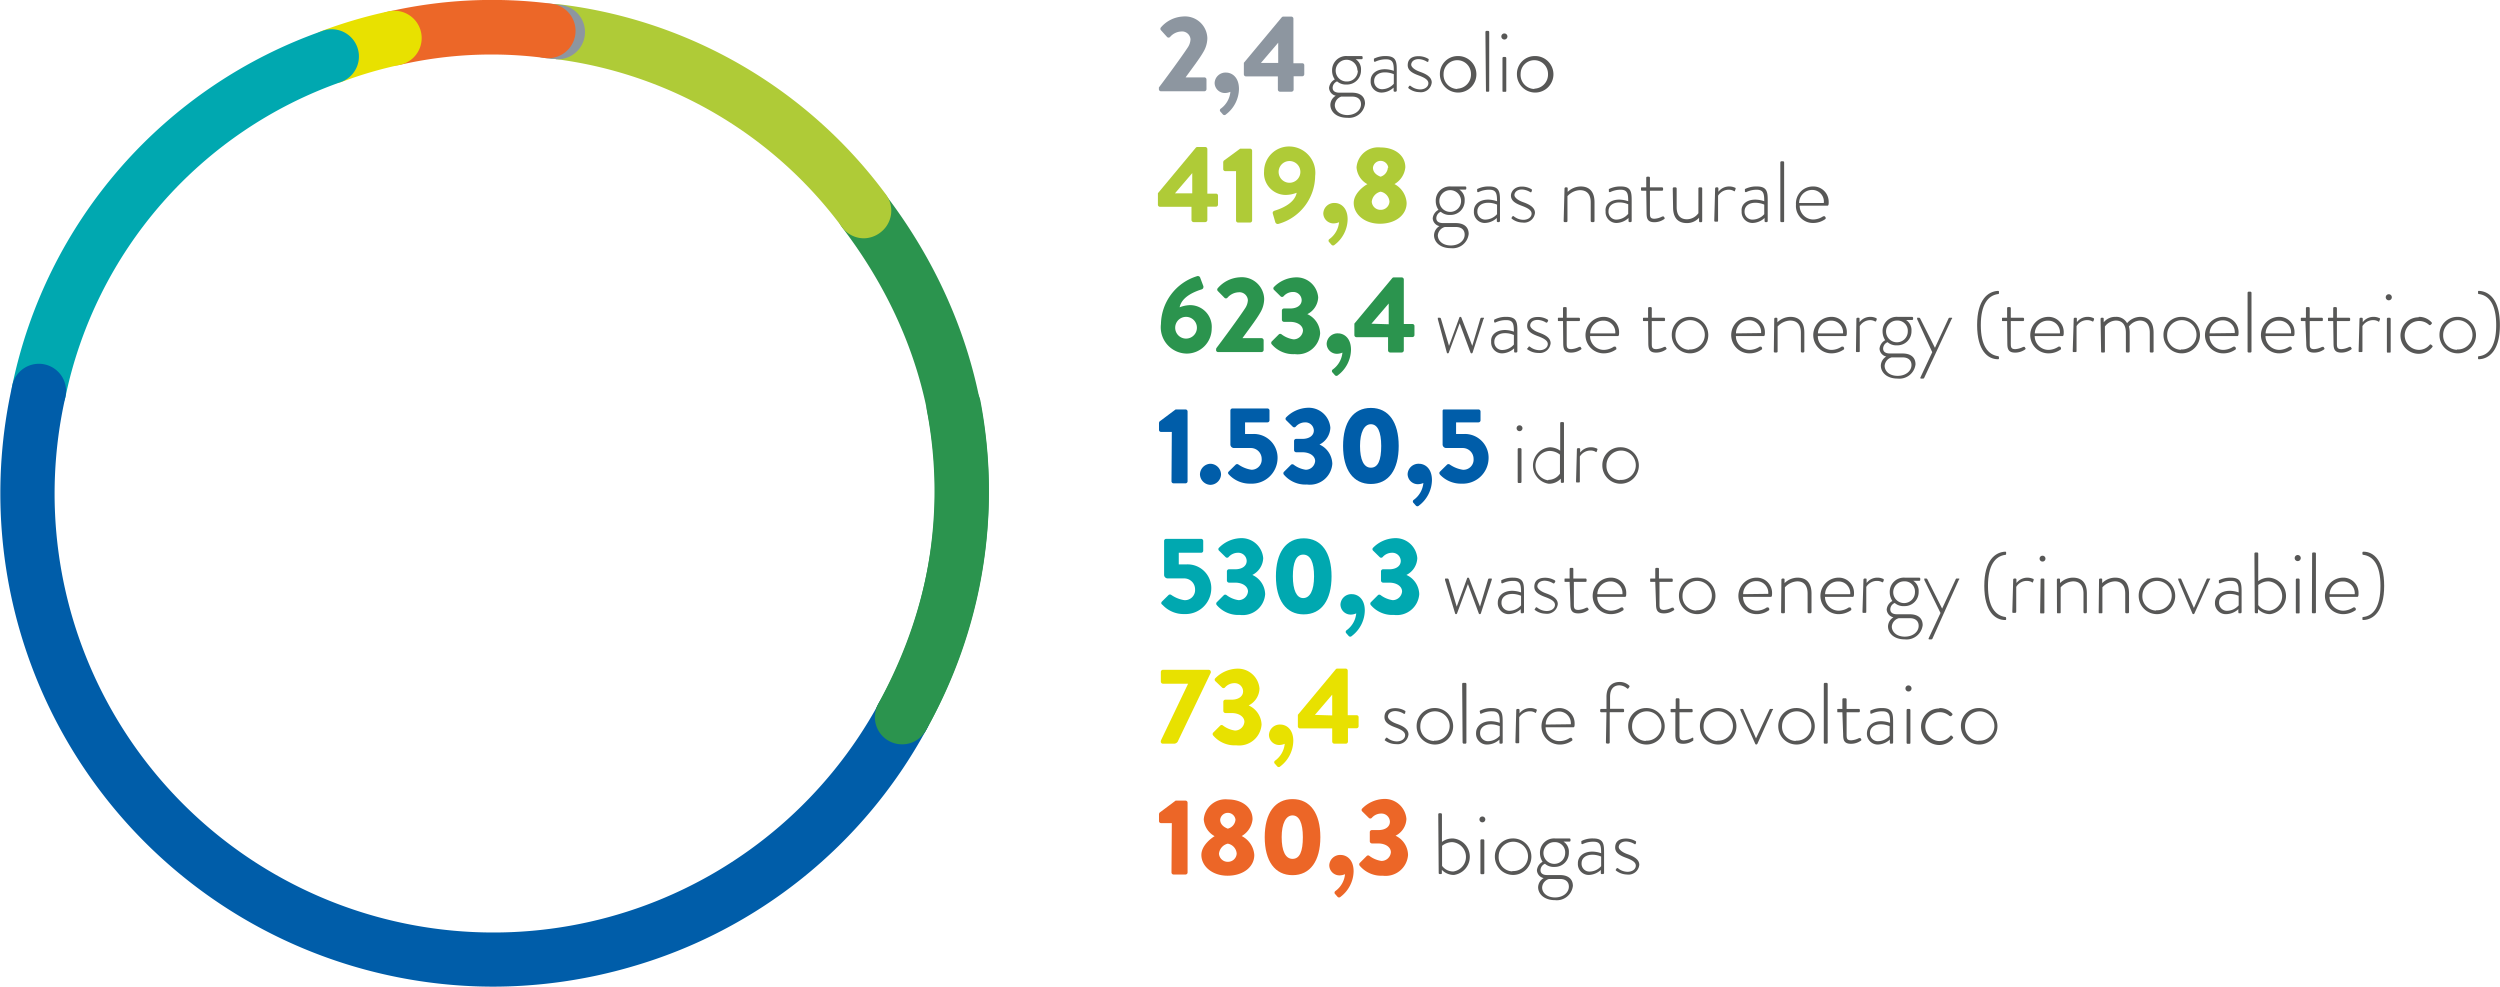 <svg xmlns="http://www.w3.org/2000/svg" viewBox="0 0 230.07 90.8"><defs><style>.cls-1{fill:#8d96a0;}.cls-2{fill:#575756;}.cls-3{fill:#afcb37;}.cls-4{fill:#2b944e;}.cls-5{fill:#005da9;}.cls-6{fill:#00a8b0;}.cls-7{fill:#e8e100;}.cls-8{fill:#ec6627;}.cls-9{fill:#ec6728;}</style></defs><title>Risorsa 1</title><g id="Livello_2" data-name="Livello 2"><g id="Livello_1-2" data-name="Livello 1"><path class="cls-1" d="M595.81,10.37c.58-.76,2.06-2.77,2.65-3.67a1.47,1.47,0,0,0,.26-.76.78.78,0,0,0-.88-.72,1.43,1.43,0,0,0-1,.5.19.19,0,0,1-.28,0L596,5.1a.19.19,0,0,1,0-.26,2.88,2.88,0,0,1,2-1,2.06,2.06,0,0,1,2.27,2,2.53,2.53,0,0,1-.39,1.3c-.32.57-1.14,1.64-1.61,2.3H600a.2.2,0,0,1,.19.19v.9a.2.2,0,0,1-.19.19h-4a.19.19,0,0,1-.19-.19Z" transform="translate(-489.16 -2.32)"/><path class="cls-1" d="M602,9c.49,0,1.18.38,1.18,1.51a3,3,0,0,1-1.2,2.34.19.19,0,0,1-.28,0l-.21-.24a.18.18,0,0,1,0-.28,2.16,2.16,0,0,0,.9-1.56,1.27,1.27,0,0,1-.52.11.94.94,0,0,1-.93-.93A1,1,0,0,1,602,9Z" transform="translate(-489.16 -2.32)"/><path class="cls-1" d="M603.63,9.16V8.1l3.49-4.19a.18.18,0,0,1,.15-.06H608a.19.19,0,0,1,.19.19v4.1H609a.18.18,0,0,1,.19.18v.83a.19.19,0,0,1-.19.19h-.79v1.23a.2.2,0,0,1-.19.19h-1.07a.2.2,0,0,1-.19-.19V9.35h-2.93A.19.19,0,0,1,603.63,9.16Zm3.16-1.05V6.25L605.2,8.11Z" transform="translate(-489.16 -2.32)"/><path class="cls-2" d="M612,9.63a1.38,1.38,0,0,1-.25-.8,1.3,1.3,0,0,1,1.4-1.35h1.31a.1.1,0,0,1,.1.1v.09a.1.1,0,0,1-.07.1l-.57,0a1.09,1.09,0,0,1,.49,1,1.29,1.29,0,0,1-1.33,1.33,1.23,1.23,0,0,1-.87-.29.66.66,0,0,0-.41.58c0,.37.32.46.64.46h1.15c.69,0,1.19.31,1.19,1a1.48,1.48,0,0,1-1.63,1.31c-1.09,0-1.56-.64-1.56-1.19a1,1,0,0,1,.5-.84.78.78,0,0,1-.62-.72A1,1,0,0,1,612,9.63Zm1.14,3.28c.72,0,1.27-.43,1.27-1,0-.37-.22-.7-.82-.7h-1A.87.87,0,0,0,612,12C612,12.45,612.4,12.91,613.18,12.91Zm.94-4.09a1,1,0,0,0-1-1,1,1,0,0,0-1,1,1,1,0,0,0,1,1A1,1,0,0,0,614.12,8.82Z" transform="translate(-489.16 -2.32)"/><path class="cls-2" d="M616.62,8.69a2.66,2.66,0,0,1,.81.15c0-.71-.08-1.06-.71-1.06a2.25,2.25,0,0,0-1,.22.09.09,0,0,1-.12-.06l0-.1c0-.07,0-.11,0-.12a2.29,2.29,0,0,1,1.1-.24c1,0,1,.58,1,1.4v1.77a.11.11,0,0,1-.1.11h-.1s-.08,0-.09-.09l0-.29a1.66,1.66,0,0,1-1.11.46,1,1,0,0,1-1-1.07C615.28,9.16,615.78,8.69,616.62,8.69Zm-.26,1.84a1.48,1.48,0,0,0,1.07-.5V9.15a2.09,2.09,0,0,0-.81-.17c-.61,0-1,.31-1,.79A.72.72,0,0,0,616.36,10.53Z" transform="translate(-489.16 -2.32)"/><path class="cls-2" d="M618.76,10.37l.08-.13a.1.1,0,0,1,.15,0,1.45,1.45,0,0,0,.85.31c.46,0,.77-.25.77-.57s-.36-.52-.9-.72-1-.44-1-.94.31-.83,1-.83a1.73,1.73,0,0,1,.9.25.11.11,0,0,1,0,.16l0,.08a.11.11,0,0,1-.16,0,1.59,1.59,0,0,0-.73-.22c-.5,0-.69.3-.69.51s.29.47.76.64,1.13.43,1.13,1a1,1,0,0,1-1.14.89,1.63,1.63,0,0,1-1-.36A.09.09,0,0,1,618.76,10.37Z" transform="translate(-489.16 -2.32)"/><path class="cls-2" d="M623.27,7.48a1.68,1.68,0,1,1-1.6,1.67A1.64,1.64,0,0,1,623.27,7.48Zm0,3a1.3,1.3,0,0,0,1.26-1.36,1.26,1.26,0,1,0-2.52,0A1.3,1.3,0,0,0,623.27,10.51Z" transform="translate(-489.16 -2.32)"/><path class="cls-2" d="M625.86,5.26a.11.11,0,0,1,.1-.1h.15a.11.11,0,0,1,.1.1v5.39c0,.07,0,.11-.1.11H626c-.06,0-.09,0-.09-.11Z" transform="translate(-489.16 -2.32)"/><path class="cls-2" d="M627.33,5.73a.28.28,0,1,1,.55,0,.28.28,0,0,1-.55,0Zm.1,1.93a.11.11,0,0,1,.1-.1h.15a.11.11,0,0,1,.1.1v3c0,.07,0,.11-.1.11h-.16c-.06,0-.09,0-.09-.11Z" transform="translate(-489.16 -2.32)"/><path class="cls-2" d="M630.36,7.48a1.68,1.68,0,1,1-1.6,1.67A1.64,1.64,0,0,1,630.36,7.48Zm0,3a1.3,1.3,0,0,0,1.26-1.36,1.26,1.26,0,1,0-2.52,0A1.3,1.3,0,0,0,630.36,10.51Z" transform="translate(-489.16 -2.32)"/><path class="cls-3" d="M595.72,21.16V20.1l3.49-4.19a.18.18,0,0,1,.15-.06h.72a.19.19,0,0,1,.19.19v4.1h.79a.18.18,0,0,1,.19.18v.83a.19.19,0,0,1-.19.19h-.79v1.23a.2.2,0,0,1-.19.19H599a.2.2,0,0,1-.19-.19V21.35h-2.93A.19.19,0,0,1,595.72,21.16Zm3.16-1.05V18.25l-1.59,1.86Z" transform="translate(-489.16 -2.32)"/><path class="cls-3" d="M602.91,18.07h-1a.19.19,0,0,1-.18-.19v-.63a.28.28,0,0,1,.06-.15L603.29,16h.92a.19.19,0,0,1,.18.19v6.42a.19.19,0,0,1-.18.19H603.1a.19.19,0,0,1-.19-.19Z" transform="translate(-489.16 -2.32)"/><path class="cls-3" d="M606.49,21.7c.47-.15,1.8-.61,2-1.64a2.88,2.88,0,0,1-1,.2,2,2,0,0,1-2-2.17,2.3,2.3,0,0,1,2.29-2.29,2.42,2.42,0,0,1,2.41,2.72,4.63,4.63,0,0,1-3.36,4.4.24.24,0,0,1-.31-.16L606.3,22C606.26,21.87,606.29,21.76,606.49,21.7Zm2.34-3.56a1,1,0,1,0-1,1A1,1,0,0,0,608.83,18.14Z" transform="translate(-489.16 -2.32)"/><path class="cls-3" d="M612,21c.49,0,1.18.38,1.18,1.51a3,3,0,0,1-1.2,2.34.19.19,0,0,1-.28,0l-.21-.24a.18.18,0,0,1,0-.28,2.16,2.16,0,0,0,.9-1.56,1.27,1.27,0,0,1-.52.11.94.94,0,0,1-.93-.93A1,1,0,0,1,612,21Z" transform="translate(-489.16 -2.32)"/><path class="cls-3" d="M615,19.27v0a1.91,1.91,0,0,1-1-1.55,2,2,0,0,1,2.22-1.83c1.27,0,2.27.71,2.27,1.83a2,2,0,0,1-1,1.54v0A2.11,2.11,0,0,1,618.61,21c0,1.09-1,1.91-2.46,1.91S613.74,22,613.74,21C613.74,20.07,614.77,19.38,615,19.27Zm1.22,2.36a.8.8,0,0,0,.81-.75,1,1,0,0,0-.82-.92,1.06,1.06,0,0,0-.81.92A.8.8,0,0,0,616.18,21.63Zm.7-3.88a.71.71,0,0,0-1.41,0c0,.36.23.65.7.83A.93.93,0,0,0,616.88,17.75Z" transform="translate(-489.16 -2.32)"/><path class="cls-2" d="M621.54,21.63a1.38,1.38,0,0,1-.25-.8,1.3,1.3,0,0,1,1.4-1.35H624a.1.1,0,0,1,.1.1v.09a.1.1,0,0,1-.07.1l-.57,0a1.09,1.09,0,0,1,.49,1,1.29,1.29,0,0,1-1.33,1.33,1.23,1.23,0,0,1-.87-.29.66.66,0,0,0-.41.58c0,.37.32.46.64.46h1.15c.69,0,1.19.31,1.19,1a1.48,1.48,0,0,1-1.63,1.31c-1.09,0-1.56-.64-1.56-1.19a1,1,0,0,1,.5-.84.78.78,0,0,1-.62-.72A1,1,0,0,1,621.54,21.63Zm1.14,3.28c.72,0,1.27-.43,1.27-1,0-.37-.22-.7-.82-.7h-1a.87.87,0,0,0-.65.77C621.48,24.45,621.9,24.91,622.68,24.91Zm.94-4.09a1,1,0,0,0-1-1,1,1,0,0,0-1,1,1,1,0,0,0,1,1A1,1,0,0,0,623.62,20.82Z" transform="translate(-489.16 -2.32)"/><path class="cls-2" d="M626.12,20.69a2.66,2.66,0,0,1,.81.15c0-.71-.08-1.06-.71-1.06a2.25,2.25,0,0,0-1,.22.09.09,0,0,1-.12-.06l0-.1c0-.07,0-.11,0-.12a2.29,2.29,0,0,1,1.1-.24c1,0,1,.58,1,1.4v1.77a.11.11,0,0,1-.1.11h-.1s-.08,0-.09-.09l0-.29a1.66,1.66,0,0,1-1.11.46,1,1,0,0,1-1-1.07C624.78,21.16,625.28,20.69,626.12,20.69Zm-.26,1.84a1.48,1.48,0,0,0,1.07-.5v-.88a2.09,2.09,0,0,0-.81-.17c-.61,0-1,.31-1,.79A.72.72,0,0,0,625.86,22.53Z" transform="translate(-489.16 -2.32)"/><path class="cls-2" d="M628.26,22.37l.08-.13a.1.1,0,0,1,.15,0,1.45,1.45,0,0,0,.85.31c.46,0,.77-.25.77-.57s-.36-.52-.9-.72-1-.44-1-.94c0-.35.31-.83,1-.83a1.73,1.73,0,0,1,.9.25.11.11,0,0,1,0,.16l0,.08a.11.11,0,0,1-.16,0,1.59,1.59,0,0,0-.73-.22c-.5,0-.69.3-.69.51s.29.47.76.64,1.13.43,1.13,1a1,1,0,0,1-1.14.89,1.63,1.63,0,0,1-1-.36A.09.09,0,0,1,628.26,22.37Z" transform="translate(-489.16 -2.32)"/><path class="cls-2" d="M633.14,19.66a.11.11,0,0,1,.12-.1h.08a.09.09,0,0,1,.09.08l0,.34a1.75,1.75,0,0,1,1.19-.5c.89,0,1.28.57,1.28,1.46v1.71a.1.1,0,0,1-.1.11h-.14a.11.11,0,0,1-.11-.11V20.94c0-.73-.34-1.12-1-1.12a1.64,1.64,0,0,0-1.14.55v2.28a.1.1,0,0,1-.11.11h-.15a.1.1,0,0,1-.09-.11Z" transform="translate(-489.16 -2.32)"/><path class="cls-2" d="M638.19,20.69a2.66,2.66,0,0,1,.81.15c0-.71-.07-1.06-.71-1.06a2.19,2.19,0,0,0-.95.22c-.07,0-.11,0-.12-.06l0-.1c0-.07,0-.11,0-.12a2.33,2.33,0,0,1,1.1-.24c1,0,1,.58,1,1.4v1.77a.1.1,0,0,1-.1.11h-.1s-.08,0-.09-.09l0-.29a1.69,1.69,0,0,1-1.11.46,1,1,0,0,1-1-1.07C636.85,21.16,637.35,20.69,638.19,20.69Zm-.25,1.84A1.46,1.46,0,0,0,639,22v-.88a2,2,0,0,0-.81-.17c-.61,0-1,.31-1,.79A.72.72,0,0,0,637.94,22.53Z" transform="translate(-489.16 -2.32)"/><path class="cls-2" d="M640.66,19.87h-.38c-.08,0-.1,0-.1-.1v-.13c0-.06,0-.08.1-.08h.38v-.87a.1.1,0,0,1,.1-.11h.14a.1.1,0,0,1,.1.1v.88h1.11a.1.1,0,0,1,.1.1v.11a.09.09,0,0,1-.1.1H641v2c0,.38,0,.58.42.58a1.72,1.72,0,0,0,.72-.21c.07,0,.11,0,.13,0l.06.1a.09.09,0,0,1,0,.13,1.55,1.55,0,0,1-.92.3c-.67,0-.72-.39-.72-.91Z" transform="translate(-489.16 -2.32)"/><path class="cls-2" d="M643.1,19.66a.11.11,0,0,1,.11-.1h.14a.11.11,0,0,1,.11.1v1.72c0,.75.34,1.12.95,1.12a1.32,1.32,0,0,0,1.05-.56V19.66a.1.1,0,0,1,.11-.1h.14a.1.1,0,0,1,.1.1v3a.1.1,0,0,1-.1.11h-.1c-.06,0-.08-.05-.09-.1l0-.31a1.49,1.49,0,0,1-1.11.49c-.89,0-1.28-.55-1.28-1.46Z" transform="translate(-489.16 -2.32)"/><path class="cls-2" d="M647,19.66a.11.11,0,0,1,.11-.1h.09a.1.1,0,0,1,.1.09l0,.32a1.23,1.23,0,0,1,1-.49,1.16,1.16,0,0,1,.49.1c.08,0,.12.08.09.14l-.06.16c0,.06-.07.06-.13,0a.94.94,0,0,0-.42-.1,1.16,1.16,0,0,0-1,.55v2.28c0,.07,0,.11-.1.11h-.16c-.06,0-.09-.05-.09-.11Z" transform="translate(-489.16 -2.32)"/><path class="cls-2" d="M650.71,20.69a2.66,2.66,0,0,1,.81.15c0-.71-.07-1.06-.71-1.06a2.19,2.19,0,0,0-.95.22c-.07,0-.11,0-.12-.06l0-.1c0-.07,0-.11,0-.12a2.29,2.29,0,0,1,1.1-.24c1,0,1,.58,1,1.4v1.77a.1.1,0,0,1-.1.11h-.1s-.08,0-.09-.09l0-.29a1.69,1.69,0,0,1-1.11.46,1,1,0,0,1-1-1.07C649.37,21.16,649.87,20.69,650.71,20.69Zm-.25,1.84a1.46,1.46,0,0,0,1.06-.5v-.88a2.09,2.09,0,0,0-.81-.17c-.61,0-1,.31-1,.79A.72.72,0,0,0,650.46,22.53Z" transform="translate(-489.16 -2.32)"/><path class="cls-2" d="M653,17.26a.11.11,0,0,1,.1-.1h.15a.11.11,0,0,1,.1.1v5.39c0,.07,0,.11-.1.11h-.16c-.06,0-.09-.05-.09-.11Z" transform="translate(-489.16 -2.32)"/><path class="cls-2" d="M656,19.48a1.41,1.41,0,0,1,1.45,1.46c0,.13,0,.31-.12.31h-2.55A1.26,1.26,0,0,0,656,22.52a1.69,1.69,0,0,0,.95-.3c.07,0,.1,0,.14,0l.08.11s0,.08,0,.13a1.92,1.92,0,0,1-1.16.38,1.56,1.56,0,0,1-1.57-1.69A1.56,1.56,0,0,1,656,19.48ZM657,21A1.07,1.07,0,0,0,656,19.8,1.2,1.2,0,0,0,654.73,21Z" transform="translate(-489.16 -2.32)"/><path class="cls-4" d="M599.31,27.74a.23.23,0,0,1,.31.16l.29.77c0,.12,0,.23-.19.29-.47.15-1.8.61-2,1.64a2.88,2.88,0,0,1,.95-.2,2,2,0,0,1,2,2.17,2.3,2.3,0,0,1-2.29,2.29A2.42,2.42,0,0,1,596,32.14,4.7,4.7,0,0,1,599.31,27.74Zm-1,5.74a1,1,0,1,0-1-1A1,1,0,0,0,598.34,33.48Z" transform="translate(-489.16 -2.32)"/><path class="cls-4" d="M601.09,34.37c.58-.76,2.06-2.77,2.65-3.67a1.47,1.47,0,0,0,.26-.76.78.78,0,0,0-.88-.72,1.43,1.43,0,0,0-1,.5.19.19,0,0,1-.28,0l-.61-.62a.19.19,0,0,1,0-.26,2.88,2.88,0,0,1,2-1,2.06,2.06,0,0,1,2.27,2,2.53,2.53,0,0,1-.39,1.3c-.32.57-1.14,1.64-1.61,2.3h1.76a.2.2,0,0,1,.19.19v.9a.2.2,0,0,1-.19.19h-4a.19.19,0,0,1-.19-.19Z" transform="translate(-489.16 -2.32)"/><path class="cls-4" d="M606.22,33.72l.63-.63a.19.19,0,0,1,.25,0,2.4,2.4,0,0,0,1.1.46.87.87,0,0,0,.87-.8c0-.44-.45-.81-1.19-.81h-.56a.2.2,0,0,1-.19-.19V30.9a.19.19,0,0,1,.19-.19h.56c.7,0,1.07-.34,1.07-.77a.77.77,0,0,0-.8-.75,1.14,1.14,0,0,0-.87.4.19.19,0,0,1-.27,0l-.61-.6a.18.18,0,0,1,0-.26,2.94,2.94,0,0,1,1.91-.88,2,2,0,0,1,2.16,1.83,1.8,1.8,0,0,1-1,1.55v0A2,2,0,0,1,610.65,33a2.07,2.07,0,0,1-2.33,1.91,2.59,2.59,0,0,1-2.11-.89A.2.2,0,0,1,606.22,33.72Z" transform="translate(-489.16 -2.32)"/><path class="cls-4" d="M612.31,33c.49,0,1.18.38,1.18,1.51a3,3,0,0,1-1.2,2.34.19.19,0,0,1-.28,0l-.21-.24a.18.18,0,0,1,0-.28,2.16,2.16,0,0,0,.9-1.56,1.27,1.27,0,0,1-.52.11.94.94,0,0,1-.93-.93A1,1,0,0,1,612.31,33Z" transform="translate(-489.16 -2.32)"/><path class="cls-4" d="M613.8,33.16V32.1l3.49-4.19a.18.18,0,0,1,.15-.06h.72a.19.19,0,0,1,.19.19v4.1h.79a.18.18,0,0,1,.19.18v.83a.19.19,0,0,1-.19.19h-.79v1.23a.2.2,0,0,1-.19.19h-1.07a.2.2,0,0,1-.19-.19V33.35H614A.19.19,0,0,1,613.8,33.16Zm3.16-1V30.25l-1.59,1.86Z" transform="translate(-489.16 -2.32)"/><path class="cls-2" d="M621.48,31.69c0-.07,0-.13,0-.13h.17a.12.12,0,0,1,.11.07l.75,2.52h0l.95-2.6a.08.08,0,0,1,.09-.07h0a.1.1,0,0,1,.1.07l1,2.6h0l.75-2.52a.12.12,0,0,1,.11-.07h.17c.07,0,.07.06,0,.13l-1,3.08a.1.1,0,0,1-.1.07h0a.1.1,0,0,1-.09-.07l-1-2.7h0l-1,2.7a.1.1,0,0,1-.09.07h0a.09.09,0,0,1-.09-.07Z" transform="translate(-489.16 -2.32)"/><path class="cls-2" d="M627.68,32.69a2.57,2.57,0,0,1,.8.15c0-.71-.07-1.06-.7-1.06a2.2,2.2,0,0,0-1,.22.09.09,0,0,1-.12-.06l0-.1c0-.07,0-.11.05-.12a2.22,2.22,0,0,1,1.09-.24c1,0,1,.58,1,1.4v1.77a.11.11,0,0,1-.1.11h-.1c-.06,0-.08,0-.1-.09l0-.29a1.69,1.69,0,0,1-1.11.46,1,1,0,0,1-1-1.07C626.33,33.16,626.84,32.69,627.68,32.69Zm-.26,1.84a1.44,1.44,0,0,0,1.06-.5v-.88a2,2,0,0,0-.8-.17c-.61,0-1,.31-1,.79A.72.72,0,0,0,627.42,34.53Z" transform="translate(-489.16 -2.32)"/><path class="cls-2" d="M629.75,34.37l.08-.13a.09.09,0,0,1,.14,0,1.46,1.46,0,0,0,.86.31c.46,0,.77-.25.77-.57s-.36-.52-.9-.72-1-.44-1-.94.31-.83,1-.83a1.73,1.73,0,0,1,.9.25.12.12,0,0,1,0,.16l-.05.08a.1.1,0,0,1-.15,0,1.59,1.59,0,0,0-.73-.22c-.51,0-.69.3-.69.51s.29.47.76.64,1.12.43,1.12,1a1,1,0,0,1-1.13.89,1.69,1.69,0,0,1-1.05-.36A.09.09,0,0,1,629.75,34.37Z" transform="translate(-489.16 -2.32)"/><path class="cls-2" d="M633,31.87h-.38c-.08,0-.09,0-.09-.1v-.13c0-.06,0-.08.09-.08H633v-.87a.1.1,0,0,1,.1-.11h.14a.09.09,0,0,1,.1.1v.88h1.12a.1.1,0,0,1,.1.1v.11a.09.09,0,0,1-.1.1h-1.12v2c0,.38,0,.58.42.58a1.82,1.82,0,0,0,.73-.21c.07,0,.1,0,.12,0l.06.1a.09.09,0,0,1,0,.13,1.58,1.58,0,0,1-.93.3c-.66,0-.72-.39-.72-.91Z" transform="translate(-489.16 -2.32)"/><path class="cls-2" d="M636.72,31.48a1.4,1.4,0,0,1,1.44,1.46c0,.13,0,.31-.12.31h-2.55a1.27,1.27,0,0,0,1.25,1.27,1.68,1.68,0,0,0,.94-.3c.08,0,.11,0,.15,0l.08.11s0,.08,0,.13a2,2,0,0,1-1.16.38,1.68,1.68,0,0,1,0-3.36ZM637.81,33a1.07,1.07,0,0,0-1.09-1.17A1.19,1.19,0,0,0,635.5,33Z" transform="translate(-489.16 -2.32)"/><path class="cls-2" d="M640.83,31.87h-.38c-.08,0-.09,0-.09-.1v-.13c0-.06,0-.08.09-.08h.38v-.87a.1.1,0,0,1,.1-.11h.14a.1.1,0,0,1,.1.1v.88h1.12a.1.1,0,0,1,.1.1v.11a.09.09,0,0,1-.1.1h-1.12v2c0,.38,0,.58.42.58a1.82,1.82,0,0,0,.73-.21c.07,0,.1,0,.12,0l.06.1a.09.09,0,0,1,0,.13,1.58,1.58,0,0,1-.93.3c-.66,0-.72-.39-.72-.91Z" transform="translate(-489.16 -2.32)"/><path class="cls-2" d="M644.61,31.48a1.68,1.68,0,1,1-1.6,1.67A1.64,1.64,0,0,1,644.61,31.48Zm0,3a1.35,1.35,0,1,0-1.26-1.36A1.3,1.3,0,0,0,644.61,34.51Z" transform="translate(-489.16 -2.32)"/><path class="cls-2" d="M650.13,31.48a1.41,1.41,0,0,1,1.45,1.46c0,.13,0,.31-.12.31h-2.55a1.27,1.27,0,0,0,1.25,1.27,1.68,1.68,0,0,0,.94-.3c.07,0,.1,0,.14,0l.08.11s0,.08,0,.13a1.92,1.92,0,0,1-1.16.38,1.68,1.68,0,0,1,0-3.36Zm1.1,1.49a1.08,1.08,0,0,0-1.1-1.17A1.19,1.19,0,0,0,648.92,33Z" transform="translate(-489.16 -2.32)"/><path class="cls-2" d="M652.44,31.66a.11.11,0,0,1,.12-.1h.08a.09.09,0,0,1,.09.08l0,.34a1.75,1.75,0,0,1,1.19-.5c.89,0,1.29.57,1.29,1.46v1.71a.11.11,0,0,1-.11.11H655a.11.11,0,0,1-.11-.11V32.94c0-.73-.34-1.12-1-1.12a1.64,1.64,0,0,0-1.14.55v2.28a.1.1,0,0,1-.11.11h-.15a.1.1,0,0,1-.09-.11Z" transform="translate(-489.16 -2.32)"/><path class="cls-2" d="M657.68,31.48a1.4,1.4,0,0,1,1.44,1.46c0,.13,0,.31-.12.31h-2.55a1.27,1.27,0,0,0,1.25,1.27,1.68,1.68,0,0,0,.94-.3c.08,0,.11,0,.15,0l.08.11s0,.08,0,.13a2,2,0,0,1-1.16.38,1.68,1.68,0,0,1,0-3.36ZM658.77,33a1.07,1.07,0,0,0-1.09-1.17A1.19,1.19,0,0,0,656.46,33Z" transform="translate(-489.16 -2.32)"/><path class="cls-2" d="M660,31.66a.11.11,0,0,1,.1-.1h.1a.08.08,0,0,1,.09.09l0,.32a1.23,1.23,0,0,1,1-.49,1.16,1.16,0,0,1,.49.1.11.11,0,0,1,.09.14l-.06.16a.09.09,0,0,1-.13,0,.94.94,0,0,0-.42-.1,1.14,1.14,0,0,0-.95.55v2.28c0,.07,0,.11-.1.11h-.16c-.06,0-.09,0-.09-.11Z" transform="translate(-489.16 -2.32)"/><path class="cls-2" d="M662.65,33.63a1.47,1.47,0,0,1-.24-.8,1.3,1.3,0,0,1,1.39-1.35h1.32a.1.1,0,0,1,.1.1v.09a.1.1,0,0,1-.07.1l-.58,0a1.09,1.09,0,0,1,.5,1,1.29,1.29,0,0,1-1.33,1.33,1.21,1.21,0,0,1-.87-.29.65.65,0,0,0-.41.58c0,.37.32.46.63.46h1.16c.69,0,1.19.31,1.19,1a1.49,1.49,0,0,1-1.64,1.31c-1.08,0-1.55-.64-1.55-1.19a1,1,0,0,1,.5-.84.78.78,0,0,1-.62-.72A1,1,0,0,1,662.65,33.63Zm1.15,3.28c.72,0,1.27-.43,1.27-1,0-.37-.23-.7-.82-.7h-1a.87.87,0,0,0-.65.77C662.6,36.45,663,36.91,663.8,36.91Zm.93-4.09a.94.94,0,0,0-1-1,1,1,0,0,0-1,1,1,1,0,1,0,2,0Z" transform="translate(-489.16 -2.32)"/><path class="cls-2" d="M665.59,31.69c0-.07,0-.13,0-.13h.17a.13.13,0,0,1,.11.07l1.36,2.7h0l1.25-2.7a.1.1,0,0,1,.1-.07h.18c.07,0,.08.06,0,.13l-2.52,5.4a.11.11,0,0,1-.1.07h-.18q-.11,0-.06-.12l1.08-2.31Z" transform="translate(-489.16 -2.32)"/><path class="cls-2" d="M673.12,35.2v.12s0,.07-.1.06c-.92,0-1.91-.79-1.91-3.14s1-3.1,1.91-3.15c.06,0,.1,0,.1.07v.12c0,.06,0,.1-.07.1-.93.12-1.6.95-1.6,2.86s.67,2.73,1.6,2.86C673.09,35.1,673.12,35.14,673.12,35.2Z" transform="translate(-489.16 -2.32)"/><path class="cls-2" d="M673.87,31.87h-.38c-.08,0-.09,0-.09-.1v-.13c0-.06,0-.08.09-.08h.38v-.87a.1.1,0,0,1,.1-.11h.14a.1.1,0,0,1,.1.1v.88h1.11a.1.1,0,0,1,.11.1v.11a.1.1,0,0,1-.11.1h-1.11v2c0,.38,0,.58.42.58a1.82,1.82,0,0,0,.73-.21c.07,0,.1,0,.12,0l.06.1a.09.09,0,0,1,0,.13,1.58,1.58,0,0,1-.93.3c-.67,0-.72-.39-.72-.91Z" transform="translate(-489.16 -2.32)"/><path class="cls-2" d="M677.64,31.48a1.4,1.4,0,0,1,1.44,1.46c0,.13,0,.31-.12.31h-2.55a1.27,1.27,0,0,0,1.25,1.27,1.68,1.68,0,0,0,.94-.3c.07,0,.11,0,.15,0l.08.11s0,.08,0,.13a1.91,1.91,0,0,1-1.15.38,1.68,1.68,0,0,1,0-3.36ZM678.73,33a1.07,1.07,0,0,0-1.09-1.17A1.19,1.19,0,0,0,676.42,33Z" transform="translate(-489.16 -2.32)"/><path class="cls-2" d="M680,31.66a.11.11,0,0,1,.1-.1h.1a.08.08,0,0,1,.09.09l0,.32a1.23,1.23,0,0,1,1-.49,1.16,1.16,0,0,1,.49.1.11.11,0,0,1,.09.14l-.06.16a.09.09,0,0,1-.13,0,.94.94,0,0,0-.42-.1,1.14,1.14,0,0,0-1,.55v2.28c0,.07,0,.11-.1.11H680c-.06,0-.09,0-.09-.11Z" transform="translate(-489.16 -2.32)"/><path class="cls-2" d="M682.47,31.66a.11.11,0,0,1,.1-.1h.1a.09.09,0,0,1,.09.08l0,.34a1.37,1.37,0,0,1,1.1-.5,1.12,1.12,0,0,1,1.05.58,1.63,1.63,0,0,1,1.2-.58c.87,0,1.24.57,1.24,1.46v1.71a.1.1,0,0,1-.1.11h-.16s-.09,0-.09-.11V32.94c0-.73-.32-1.12-.92-1.12a1.34,1.34,0,0,0-1,.55,2,2,0,0,1,.07.57v1.71a.11.11,0,0,1-.1.11h-.16s-.09,0-.09-.11V32.94c0-.73-.33-1.12-.93-1.12a1.3,1.3,0,0,0-1,.55v2.28c0,.07,0,.11-.1.11h-.16c-.06,0-.09,0-.09-.11Z" transform="translate(-489.16 -2.32)"/><path class="cls-2" d="M689.87,31.48a1.68,1.68,0,1,1-1.61,1.67A1.64,1.64,0,0,1,689.87,31.48Zm0,3a1.35,1.35,0,1,0-1.27-1.36A1.3,1.3,0,0,0,689.87,34.51Z" transform="translate(-489.16 -2.32)"/><path class="cls-2" d="M693.72,31.48a1.41,1.41,0,0,1,1.45,1.46c0,.13,0,.31-.12.31H692.5a1.27,1.27,0,0,0,1.25,1.27,1.68,1.68,0,0,0,.94-.3c.07,0,.1,0,.14,0l.09.11s0,.08,0,.13a1.92,1.92,0,0,1-1.16.38,1.68,1.68,0,0,1,0-3.36Zm1.1,1.49a1.08,1.08,0,0,0-1.1-1.17A1.19,1.19,0,0,0,692.51,33Z" transform="translate(-489.16 -2.32)"/><path class="cls-2" d="M696,29.26a.11.11,0,0,1,.11-.1h.14a.11.11,0,0,1,.11.1v5.39a.1.1,0,0,1-.11.11h-.16a.1.1,0,0,1-.09-.11Z" transform="translate(-489.16 -2.32)"/><path class="cls-2" d="M698.88,31.48a1.4,1.4,0,0,1,1.44,1.46c0,.13,0,.31-.12.31h-2.55a1.27,1.27,0,0,0,1.25,1.27,1.68,1.68,0,0,0,.94-.3c.08,0,.11,0,.15,0l.08.11s0,.08,0,.13a2,2,0,0,1-1.16.38,1.68,1.68,0,0,1,0-3.36ZM700,33a1.07,1.07,0,0,0-1.09-1.17A1.19,1.19,0,0,0,697.66,33Z" transform="translate(-489.16 -2.32)"/><path class="cls-2" d="M701.32,31.87H701c-.08,0-.1,0-.1-.1v-.13c0-.06,0-.08.1-.08h.37v-.87a.1.1,0,0,1,.11-.11h.13a.1.1,0,0,1,.11.1v.88h1.11a.1.1,0,0,1,.1.1v.11a.09.09,0,0,1-.1.1h-1.11v2c0,.38,0,.58.41.58a1.77,1.77,0,0,0,.73-.21c.07,0,.11,0,.13,0l.06.1a.09.09,0,0,1,0,.13,1.56,1.56,0,0,1-.93.3c-.66,0-.72-.39-.72-.91Z" transform="translate(-489.16 -2.32)"/><path class="cls-2" d="M703.88,31.87h-.38c-.08,0-.1,0-.1-.1v-.13c0-.06,0-.08.1-.08h.38v-.87a.1.1,0,0,1,.1-.11h.14a.1.1,0,0,1,.1.1v.88h1.11a.1.1,0,0,1,.11.1v.11a.1.1,0,0,1-.11.1h-1.11v2c0,.38,0,.58.42.58a1.72,1.72,0,0,0,.72-.21c.08,0,.11,0,.13,0l.06.1a.09.09,0,0,1,0,.13,1.55,1.55,0,0,1-.92.3c-.67,0-.72-.39-.72-.91Z" transform="translate(-489.16 -2.32)"/><path class="cls-2" d="M706.3,31.66a.11.11,0,0,1,.1-.1h.1a.1.1,0,0,1,.1.09l0,.32a1.23,1.23,0,0,1,1-.49,1.16,1.16,0,0,1,.49.1c.08,0,.12.08.09.14l-.06.16c0,.06-.07.06-.13,0a.94.94,0,0,0-.42-.1,1.16,1.16,0,0,0-1,.55v2.28c0,.07,0,.11-.1.11h-.16c-.06,0-.09,0-.09-.11Z" transform="translate(-489.16 -2.32)"/><path class="cls-2" d="M708.72,29.73a.28.28,0,1,1,.55,0,.28.28,0,0,1-.55,0Zm.1,1.93a.11.11,0,0,1,.1-.1h.15a.11.11,0,0,1,.1.1v3c0,.07,0,.11-.1.11h-.16c-.06,0-.09,0-.09-.11Z" transform="translate(-489.16 -2.32)"/><path class="cls-2" d="M711.75,31.48a1.55,1.55,0,0,1,1.18.5.1.1,0,0,1,0,.15l-.08.08a.11.11,0,0,1-.16,0,1.33,1.33,0,1,0-.93,2.31,1.28,1.28,0,0,0,1-.47.1.1,0,0,1,.15,0l.09.08a.09.09,0,0,1,0,.13,1.59,1.59,0,0,1-1.25.62,1.68,1.68,0,1,1,0-3.36Z" transform="translate(-489.16 -2.32)"/><path class="cls-2" d="M715.27,31.48a1.68,1.68,0,1,1-1.61,1.67A1.64,1.64,0,0,1,715.27,31.48Zm0,3A1.35,1.35,0,1,0,714,33.15,1.3,1.3,0,0,0,715.27,34.51Z" transform="translate(-489.16 -2.32)"/><path class="cls-2" d="M718.88,32.24c0-1.91-.66-2.74-1.6-2.86a.08.08,0,0,1-.07-.1v-.12c0-.05,0-.07.1-.07.92.05,1.91.8,1.91,3.15s-1,3.1-1.91,3.14c-.06,0-.09,0-.1-.06V35.2a.08.08,0,0,1,.07-.1C718.22,35,718.88,34.15,718.88,32.24Z" transform="translate(-489.16 -2.32)"/><path class="cls-5" d="M597,42.07h-1a.19.19,0,0,1-.18-.19v-.63a.28.28,0,0,1,.06-.15L597.35,40h.92a.19.19,0,0,1,.18.19v6.42a.19.19,0,0,1-.18.19h-1.11a.19.19,0,0,1-.19-.19Z" transform="translate(-489.16 -2.32)"/><path class="cls-5" d="M600.53,45a1,1,0,0,1,1,1,1,1,0,0,1-1,.94,1,1,0,0,1-.94-.94A1,1,0,0,1,600.53,45Z" transform="translate(-489.16 -2.32)"/><path class="cls-5" d="M602.26,45.69l.63-.62a.2.2,0,0,1,.24,0,2.89,2.89,0,0,0,1.19.48.93.93,0,0,0,.95-1,1,1,0,0,0-1-1H602.7a.33.33,0,0,1-.31-.35v-3.1a.19.19,0,0,1,.19-.19h3.22a.19.19,0,0,1,.19.19V41a.19.19,0,0,1-.19.19h-2.06v1.07h.71a2.18,2.18,0,0,1,2.28,2.28,2.37,2.37,0,0,1-2.47,2.29,2.64,2.64,0,0,1-2-.83C602.15,45.88,602.14,45.81,602.26,45.69Z" transform="translate(-489.16 -2.32)"/><path class="cls-5" d="M607.34,45.72l.63-.63a.19.19,0,0,1,.25,0,2.4,2.4,0,0,0,1.1.46.87.87,0,0,0,.87-.8c0-.44-.45-.81-1.19-.81h-.56a.2.2,0,0,1-.19-.19V42.9a.19.19,0,0,1,.19-.19H609c.7,0,1.07-.34,1.07-.77a.77.77,0,0,0-.8-.75,1.14,1.14,0,0,0-.87.4.19.19,0,0,1-.27,0l-.61-.6a.18.18,0,0,1,0-.26,2.94,2.94,0,0,1,1.91-.88,2,2,0,0,1,2.16,1.83,1.8,1.8,0,0,1-1,1.55v0A2,2,0,0,1,611.77,45a2.07,2.07,0,0,1-2.33,1.91,2.59,2.59,0,0,1-2.11-.89A.2.2,0,0,1,607.34,45.72Z" transform="translate(-489.16 -2.32)"/><path class="cls-5" d="M612.76,43.36c0-2.19.93-3.5,2.56-3.5s2.56,1.31,2.56,3.5-.93,3.5-2.56,3.5S612.76,45.55,612.76,43.36Zm3.51,0c0-1.31-.34-2-.95-2s-1,.74-1,2,.34,2,1,2S616.27,44.68,616.27,43.36Z" transform="translate(-489.16 -2.32)"/><path class="cls-5" d="M619.76,45c.49,0,1.18.38,1.18,1.51a3,3,0,0,1-1.2,2.34.19.19,0,0,1-.28,0l-.21-.24a.18.18,0,0,1,0-.28,2.16,2.16,0,0,0,.9-1.56,1.27,1.27,0,0,1-.52.11.94.94,0,0,1-.93-.93A1,1,0,0,1,619.76,45Z" transform="translate(-489.16 -2.32)"/><path class="cls-5" d="M621.71,45.69l.63-.62a.2.2,0,0,1,.24,0,2.89,2.89,0,0,0,1.19.48.93.93,0,0,0,1-1,1,1,0,0,0-1-1h-1.54a.33.33,0,0,1-.31-.35v-3.1A.19.19,0,0,1,622,40h3.22a.19.19,0,0,1,.19.19V41a.19.19,0,0,1-.19.19h-2.06v1.07h.71a2.18,2.18,0,0,1,2.28,2.28,2.37,2.37,0,0,1-2.47,2.29,2.64,2.64,0,0,1-2-.83C621.6,45.88,621.59,45.81,621.71,45.69Z" transform="translate(-489.16 -2.32)"/><path class="cls-2" d="M628.73,41.73a.27.27,0,1,1,.54,0,.27.27,0,0,1-.54,0Zm.1,1.93a.1.1,0,0,1,.1-.1h.14a.11.11,0,0,1,.11.1v3a.1.1,0,0,1-.11.11h-.16s-.08,0-.08-.11Z" transform="translate(-489.16 -2.32)"/><path class="cls-2" d="M631.74,43.48a1.62,1.62,0,0,1,1,.32V41.26a.1.1,0,0,1,.1-.1H633a.1.1,0,0,1,.09.1v5.39a.1.1,0,0,1-.1.11h-.08c-.06,0-.1,0-.11-.11l0-.28a1.49,1.49,0,0,1-1.1.47,1.69,1.69,0,0,1,.1-3.36Zm-.07,3a1.28,1.28,0,0,0,1.05-.57V44.16a1.5,1.5,0,0,0-1-.34,1.36,1.36,0,0,0-.1,2.7Z" transform="translate(-489.16 -2.32)"/><path class="cls-2" d="M634.28,43.66a.11.11,0,0,1,.11-.1h.09a.1.1,0,0,1,.1.09l0,.32a1.23,1.23,0,0,1,1-.49,1.16,1.16,0,0,1,.49.1c.08,0,.12.08.09.14l-.06.16c0,.06-.07.06-.13,0a.94.94,0,0,0-.42-.1,1.16,1.16,0,0,0-1,.55v2.28c0,.07,0,.11-.1.11h-.16c-.06,0-.09,0-.09-.11Z" transform="translate(-489.16 -2.32)"/><path class="cls-2" d="M638.22,43.48a1.68,1.68,0,1,1-1.6,1.67A1.64,1.64,0,0,1,638.22,43.48Zm0,3A1.35,1.35,0,1,0,637,45.15,1.3,1.3,0,0,0,638.22,46.51Z" transform="translate(-489.16 -2.32)"/><path class="cls-6" d="M596.08,57.69l.63-.62a.2.2,0,0,1,.24,0,2.89,2.89,0,0,0,1.19.48.93.93,0,0,0,1-1,1,1,0,0,0-1-1h-1.54a.33.33,0,0,1-.31-.35v-3.1a.19.19,0,0,1,.19-.19h3.22a.19.19,0,0,1,.19.19V53a.19.19,0,0,1-.19.19h-2.06v1.07h.71a2.18,2.18,0,0,1,2.28,2.28,2.37,2.37,0,0,1-2.47,2.29,2.64,2.64,0,0,1-2-.83C596,57.88,596,57.81,596.08,57.69Z" transform="translate(-489.16 -2.32)"/><path class="cls-6" d="M601.16,57.72l.63-.63a.19.19,0,0,1,.25,0,2.4,2.4,0,0,0,1.1.46.87.87,0,0,0,.87-.8c0-.44-.45-.81-1.19-.81h-.56a.2.2,0,0,1-.19-.19V54.9a.19.19,0,0,1,.19-.19h.56c.7,0,1.07-.34,1.07-.77a.77.77,0,0,0-.8-.75,1.14,1.14,0,0,0-.87.4.19.19,0,0,1-.27,0l-.61-.6a.18.18,0,0,1,0-.26,2.94,2.94,0,0,1,1.91-.88,2,2,0,0,1,2.16,1.83,1.8,1.8,0,0,1-1,1.55v0A2,2,0,0,1,605.59,57a2.07,2.07,0,0,1-2.33,1.91,2.59,2.59,0,0,1-2.11-.89A.2.2,0,0,1,601.16,57.72Z" transform="translate(-489.16 -2.32)"/><path class="cls-6" d="M606.58,55.36c0-2.19.93-3.5,2.56-3.5s2.56,1.31,2.56,3.5-.93,3.5-2.56,3.5S606.58,57.55,606.58,55.36Zm3.51,0c0-1.31-.34-2-1-2s-.95.74-.95,2,.34,2,.95,2S610.09,56.68,610.09,55.36Z" transform="translate(-489.16 -2.32)"/><path class="cls-6" d="M613.58,57c.49,0,1.18.38,1.18,1.51a3,3,0,0,1-1.2,2.34.19.19,0,0,1-.28,0l-.21-.24a.18.18,0,0,1,0-.28,2.16,2.16,0,0,0,.9-1.56,1.27,1.27,0,0,1-.52.11.94.94,0,0,1-.93-.93A1,1,0,0,1,613.58,57Z" transform="translate(-489.16 -2.32)"/><path class="cls-6" d="M615.34,57.72l.63-.63a.19.19,0,0,1,.25,0,2.4,2.4,0,0,0,1.1.46.87.87,0,0,0,.87-.8c0-.44-.45-.81-1.19-.81h-.56a.2.2,0,0,1-.19-.19V54.9a.19.19,0,0,1,.19-.19H617c.7,0,1.07-.34,1.07-.77a.77.77,0,0,0-.8-.75,1.14,1.14,0,0,0-.87.4.19.19,0,0,1-.27,0l-.61-.6a.18.18,0,0,1,0-.26,2.94,2.94,0,0,1,1.91-.88,2,2,0,0,1,2.16,1.83,1.8,1.8,0,0,1-1,1.55v0A2,2,0,0,1,619.77,57a2.07,2.07,0,0,1-2.33,1.91,2.59,2.59,0,0,1-2.11-.89A.2.2,0,0,1,615.34,57.72Z" transform="translate(-489.16 -2.32)"/><path class="cls-2" d="M622.14,55.69c0-.07,0-.13.05-.13h.17a.12.12,0,0,1,.11.07l.75,2.52h0l.95-2.6a.08.08,0,0,1,.09-.07h0a.1.1,0,0,1,.1.07l1,2.6h0l.75-2.52a.12.12,0,0,1,.11-.07h.17c.07,0,.07.06.05.13l-1,3.08a.1.1,0,0,1-.1.07h0a.1.1,0,0,1-.09-.07l-1-2.7h0l-1,2.7a.1.1,0,0,1-.09.07h0a.09.09,0,0,1-.09-.07Z" transform="translate(-489.16 -2.32)"/><path class="cls-2" d="M628.34,56.69a2.57,2.57,0,0,1,.8.15c0-.71-.07-1.06-.7-1.06a2.2,2.2,0,0,0-1,.22.09.09,0,0,1-.12-.06l0-.1c0-.07,0-.11,0-.12a2.22,2.22,0,0,1,1.09-.24c1,0,1,.58,1,1.4v1.77a.11.11,0,0,1-.1.11h-.1c-.06,0-.08,0-.1-.09l0-.29a1.69,1.69,0,0,1-1.11.46,1,1,0,0,1-1-1.07C627,57.16,627.5,56.69,628.34,56.69Zm-.26,1.84a1.44,1.44,0,0,0,1.06-.5v-.88a2,2,0,0,0-.8-.17c-.61,0-1,.31-1,.79A.72.72,0,0,0,628.08,58.53Z" transform="translate(-489.16 -2.32)"/><path class="cls-2" d="M630.41,58.37l.08-.13a.09.09,0,0,1,.14,0,1.46,1.46,0,0,0,.86.31c.46,0,.77-.25.77-.57s-.36-.52-.9-.72-1-.44-1-.94.31-.83,1-.83a1.73,1.73,0,0,1,.9.25.12.12,0,0,1,0,.16l-.05.08a.1.1,0,0,1-.15,0,1.59,1.59,0,0,0-.73-.22c-.51,0-.69.3-.69.51s.29.47.76.64,1.12.43,1.12,1a1,1,0,0,1-1.13.89,1.69,1.69,0,0,1-1-.36A.09.09,0,0,1,630.41,58.37Z" transform="translate(-489.16 -2.32)"/><path class="cls-2" d="M633.61,55.87h-.38c-.08,0-.09,0-.09-.1v-.13c0-.06,0-.08.09-.08h.38v-.87a.1.1,0,0,1,.1-.11h.14a.09.09,0,0,1,.1.1v.88h1.12a.1.1,0,0,1,.1.1v.11a.09.09,0,0,1-.1.1H634v2c0,.38,0,.58.42.58a1.82,1.82,0,0,0,.73-.21c.07,0,.1,0,.12,0l.06.1a.09.09,0,0,1,0,.13,1.56,1.56,0,0,1-.93.3c-.66,0-.72-.39-.72-.91Z" transform="translate(-489.16 -2.32)"/><path class="cls-2" d="M637.38,55.48a1.4,1.4,0,0,1,1.44,1.46c0,.13,0,.31-.12.31h-2.55a1.27,1.27,0,0,0,1.25,1.27,1.68,1.68,0,0,0,.94-.3c.08,0,.11,0,.15,0l.08.11s0,.08,0,.13a2,2,0,0,1-1.16.38,1.68,1.68,0,0,1,0-3.36ZM638.47,57a1.07,1.07,0,0,0-1.09-1.17A1.19,1.19,0,0,0,636.16,57Z" transform="translate(-489.16 -2.32)"/><path class="cls-2" d="M641.49,55.87h-.38c-.08,0-.09,0-.09-.1v-.13c0-.06,0-.08.09-.08h.38v-.87a.1.1,0,0,1,.1-.11h.14a.09.09,0,0,1,.1.1v.88H643a.1.1,0,0,1,.1.1v.11a.09.09,0,0,1-.1.1h-1.12v2c0,.38,0,.58.42.58a1.82,1.82,0,0,0,.73-.21c.07,0,.1,0,.12,0l.06.1a.09.09,0,0,1,0,.13,1.56,1.56,0,0,1-.93.3c-.66,0-.72-.39-.72-.91Z" transform="translate(-489.16 -2.32)"/><path class="cls-2" d="M645.27,55.48a1.68,1.68,0,1,1-1.6,1.67A1.64,1.64,0,0,1,645.27,55.48Zm0,3A1.35,1.35,0,1,0,644,57.15,1.3,1.3,0,0,0,645.27,58.51Z" transform="translate(-489.16 -2.32)"/><path class="cls-2" d="M650.79,55.48a1.41,1.41,0,0,1,1.45,1.46c0,.13,0,.31-.12.31h-2.55a1.27,1.27,0,0,0,1.25,1.27,1.68,1.68,0,0,0,.94-.3c.07,0,.1,0,.14,0l.08.11s0,.08,0,.13a1.92,1.92,0,0,1-1.16.38,1.68,1.68,0,0,1,0-3.36Zm1.1,1.49a1.08,1.08,0,0,0-1.1-1.17A1.19,1.19,0,0,0,649.58,57Z" transform="translate(-489.16 -2.32)"/><path class="cls-2" d="M653.1,55.66a.11.11,0,0,1,.12-.1h.08a.09.09,0,0,1,.09.08l0,.34a1.75,1.75,0,0,1,1.19-.5c.89,0,1.29.57,1.29,1.46v1.71a.11.11,0,0,1-.11.11h-.14a.11.11,0,0,1-.11-.11V56.94c0-.73-.34-1.12-.95-1.12a1.64,1.64,0,0,0-1.14.55v2.28a.1.1,0,0,1-.11.11h-.15a.1.1,0,0,1-.09-.11Z" transform="translate(-489.16 -2.32)"/><path class="cls-2" d="M658.34,55.48a1.4,1.4,0,0,1,1.44,1.46c0,.13,0,.31-.12.31h-2.55a1.27,1.27,0,0,0,1.25,1.27,1.68,1.68,0,0,0,.94-.3c.08,0,.11,0,.15,0l.08.11s0,.08,0,.13a2,2,0,0,1-1.16.38,1.68,1.68,0,0,1,0-3.36ZM659.43,57a1.07,1.07,0,0,0-1.09-1.17A1.19,1.19,0,0,0,657.12,57Z" transform="translate(-489.16 -2.32)"/><path class="cls-2" d="M660.65,55.66a.11.11,0,0,1,.1-.1h.1a.08.08,0,0,1,.09.09l0,.32a1.23,1.23,0,0,1,1-.49,1.16,1.16,0,0,1,.49.1.11.11,0,0,1,.09.14l-.06.16a.09.09,0,0,1-.13,0,.94.94,0,0,0-.42-.1,1.14,1.14,0,0,0-1,.55v2.28c0,.07,0,.11-.1.11h-.16c-.06,0-.09,0-.09-.11Z" transform="translate(-489.16 -2.32)"/><path class="cls-2" d="M663.31,57.63a1.47,1.47,0,0,1-.24-.8,1.3,1.3,0,0,1,1.39-1.35h1.32a.1.1,0,0,1,.1.1v.09a.1.1,0,0,1-.07.1l-.58,0a1.09,1.09,0,0,1,.5,1,1.29,1.29,0,0,1-1.33,1.33,1.21,1.21,0,0,1-.87-.29.65.65,0,0,0-.41.58c0,.37.32.46.63.46h1.16c.69,0,1.19.31,1.19,1a1.49,1.49,0,0,1-1.64,1.31c-1.08,0-1.55-.64-1.55-1.19a1,1,0,0,1,.5-.84.78.78,0,0,1-.62-.72A1,1,0,0,1,663.31,57.63Zm1.15,3.28c.72,0,1.27-.43,1.27-1,0-.37-.23-.7-.82-.7h-1a.87.87,0,0,0-.65.77C663.26,60.45,663.68,60.91,664.46,60.91Zm.93-4.09a.94.94,0,0,0-1-1,1,1,0,0,0-1,1,1,1,0,1,0,2,0Z" transform="translate(-489.16 -2.32)"/><path class="cls-2" d="M666.25,55.69c0-.07,0-.13,0-.13h.17a.13.13,0,0,1,.11.07l1.36,2.7h0l1.25-2.7a.1.1,0,0,1,.1-.07h.18c.07,0,.08.06,0,.13L667,61.09a.11.11,0,0,1-.1.07h-.18q-.11,0-.06-.12l1.08-2.31Z" transform="translate(-489.16 -2.32)"/><path class="cls-2" d="M673.78,59.2v.12s0,.07-.1.06c-.92,0-1.91-.79-1.91-3.14s1-3.1,1.91-3.15c.06,0,.1,0,.1.07v.12c0,.06,0,.1-.07.1-.93.12-1.6.95-1.6,2.86s.67,2.73,1.6,2.86C673.75,59.1,673.78,59.14,673.78,59.2Z" transform="translate(-489.16 -2.32)"/><path class="cls-2" d="M674.43,55.66a.11.11,0,0,1,.11-.1h.09a.1.1,0,0,1,.1.09l0,.32a1.28,1.28,0,0,1,1.5-.39c.07,0,.11.08.08.14l-.06.16c0,.06-.07.06-.13,0a.93.93,0,0,0-.41-.1,1.12,1.12,0,0,0-1,.55v2.28a.1.1,0,0,1-.11.11h-.16c-.06,0-.09,0-.09-.11Z" transform="translate(-489.16 -2.32)"/><path class="cls-2" d="M676.86,53.73a.27.27,0,1,1,.54,0,.27.27,0,0,1-.54,0Zm.09,1.93a.11.11,0,0,1,.11-.1h.14a.1.1,0,0,1,.1.1v3c0,.07,0,.11-.1.11H677c-.06,0-.09,0-.09-.11Z" transform="translate(-489.16 -2.32)"/><path class="cls-2" d="M678.45,55.66a.11.11,0,0,1,.11-.1h.08a.09.09,0,0,1,.1.08l0,.34a1.7,1.7,0,0,1,1.18-.5c.9,0,1.29.57,1.29,1.46v1.71a.11.11,0,0,1-.11.11H681a.11.11,0,0,1-.1-.11V56.94c0-.73-.35-1.12-.95-1.12a1.65,1.65,0,0,0-1.15.55v2.28c0,.07,0,.11-.1.11h-.15c-.06,0-.09,0-.09-.11Z" transform="translate(-489.16 -2.32)"/><path class="cls-2" d="M682.33,55.66a.11.11,0,0,1,.11-.1h.08a.09.09,0,0,1,.1.08l0,.34a1.7,1.7,0,0,1,1.18-.5c.9,0,1.29.57,1.29,1.46v1.71a.11.11,0,0,1-.11.11h-.14a.11.11,0,0,1-.1-.11V56.94c0-.73-.35-1.12-.95-1.12a1.65,1.65,0,0,0-1.15.55v2.28c0,.07,0,.11-.1.11h-.15c-.06,0-.09,0-.09-.11Z" transform="translate(-489.16 -2.32)"/><path class="cls-2" d="M687.58,55.48a1.68,1.68,0,1,1-1.6,1.67A1.64,1.64,0,0,1,687.58,55.48Zm0,3a1.35,1.35,0,1,0-1.26-1.36A1.3,1.3,0,0,0,687.58,58.51Z" transform="translate(-489.16 -2.32)"/><path class="cls-2" d="M689.62,55.68c0-.06,0-.12,0-.12h.18a.1.1,0,0,1,.1.07l1.16,2.64h0l1.17-2.64a.1.1,0,0,1,.1-.07h.18c.07,0,.08.06,0,.12l-1.4,3.09a.11.11,0,0,1-.09.07h0a.1.1,0,0,1-.1-.07Z" transform="translate(-489.16 -2.32)"/><path class="cls-2" d="M694.38,56.69a2.57,2.57,0,0,1,.8.15c0-.71-.07-1.06-.7-1.06a2.2,2.2,0,0,0-1,.22.09.09,0,0,1-.12-.06l0-.1c0-.07,0-.11,0-.12a2.22,2.22,0,0,1,1.09-.24c1,0,1,.58,1,1.4v1.77a.11.11,0,0,1-.1.11h-.1c-.06,0-.08,0-.1-.09l0-.29a1.69,1.69,0,0,1-1.11.46A1,1,0,0,1,693,57.77C693,57.16,693.54,56.69,694.38,56.69Zm-.26,1.84a1.44,1.44,0,0,0,1.06-.5v-.88a2,2,0,0,0-.8-.17c-.61,0-1,.31-1,.79A.72.72,0,0,0,694.12,58.53Z" transform="translate(-489.16 -2.32)"/><path class="cls-2" d="M696.63,53.26a.11.11,0,0,1,.11-.1h.13a.11.11,0,0,1,.11.1V55.8a1.64,1.64,0,0,1,1-.32,1.69,1.69,0,0,1,.09,3.36,1.56,1.56,0,0,1-1.11-.47l0,.28c0,.08,0,.11-.11.11h-.08a.11.11,0,0,1-.11-.11Zm1.4,5.26a1.36,1.36,0,0,0-.1-2.7,1.5,1.5,0,0,0-.95.34V58A1.28,1.28,0,0,0,698,58.52Z" transform="translate(-489.16 -2.32)"/><path class="cls-2" d="M700.34,53.73a.28.28,0,1,1,.55,0,.28.28,0,0,1-.55,0Zm.1,1.93a.11.11,0,0,1,.1-.1h.15a.11.11,0,0,1,.1.1v3c0,.07,0,.11-.1.11h-.16c-.06,0-.09,0-.09-.11Z" transform="translate(-489.16 -2.32)"/><path class="cls-2" d="M701.94,53.26a.1.1,0,0,1,.1-.1h.14a.11.11,0,0,1,.11.1v5.39a.1.1,0,0,1-.11.11H702s-.08,0-.08-.11Z" transform="translate(-489.16 -2.32)"/><path class="cls-2" d="M704.77,55.48a1.4,1.4,0,0,1,1.44,1.46c0,.13,0,.31-.12.31h-2.55a1.27,1.27,0,0,0,1.25,1.27,1.68,1.68,0,0,0,.94-.3c.08,0,.11,0,.15,0l.08.11s0,.08,0,.13a2,2,0,0,1-1.16.38,1.68,1.68,0,0,1,0-3.36ZM705.86,57a1.07,1.07,0,0,0-1.09-1.17A1.19,1.19,0,0,0,703.55,57Z" transform="translate(-489.16 -2.32)"/><path class="cls-2" d="M708.23,56.24c0-1.91-.65-2.74-1.59-2.86,0,0-.08,0-.07-.1v-.12s0-.07.1-.07c.92,0,1.9.8,1.9,3.15s-1,3.1-1.9,3.14c-.06,0-.1,0-.1-.06V59.2c0-.06,0-.1.07-.1C707.58,59,708.23,58.15,708.23,56.24Z" transform="translate(-489.16 -2.32)"/><path class="cls-7" d="M596,70.46l2.5-5.22h-2.32a.2.2,0,0,1-.19-.19v-.9a.2.2,0,0,1,.19-.19h4.22a.2.2,0,0,1,.19.19v.07l-3,6.25a.41.41,0,0,1-.41.29h-1a.19.19,0,0,1-.2-.19Z" transform="translate(-489.16 -2.32)"/><path class="cls-7" d="M600.83,69.72l.63-.63a.19.19,0,0,1,.25,0,2.4,2.4,0,0,0,1.1.46.87.87,0,0,0,.87-.8c0-.44-.45-.81-1.19-.81h-.56a.2.2,0,0,1-.19-.19V66.9a.19.19,0,0,1,.19-.19h.56c.7,0,1.07-.34,1.07-.77a.77.77,0,0,0-.8-.75,1.14,1.14,0,0,0-.87.4.19.19,0,0,1-.27,0L601,65a.18.18,0,0,1,0-.26,2.94,2.94,0,0,1,1.91-.88,2,2,0,0,1,2.16,1.83,1.8,1.8,0,0,1-1,1.55v0A2,2,0,0,1,605.26,69a2.07,2.07,0,0,1-2.33,1.91,2.59,2.59,0,0,1-2.11-.89A.2.2,0,0,1,600.83,69.72Z" transform="translate(-489.16 -2.32)"/><path class="cls-7" d="M607,69c.49,0,1.18.38,1.18,1.51a3,3,0,0,1-1.2,2.34.19.19,0,0,1-.28,0l-.21-.24a.18.18,0,0,1,0-.28,2.16,2.16,0,0,0,.9-1.56,1.27,1.27,0,0,1-.52.11.94.94,0,0,1-.93-.93A1,1,0,0,1,607,69Z" transform="translate(-489.16 -2.32)"/><path class="cls-7" d="M608.6,69.16V68.1l3.49-4.19a.18.18,0,0,1,.15-.06H613a.19.19,0,0,1,.19.19v4.1H614a.18.18,0,0,1,.19.18v.83a.19.19,0,0,1-.19.19h-.79v1.23a.2.2,0,0,1-.19.19h-1.07a.2.2,0,0,1-.19-.19V69.35h-2.93A.19.19,0,0,1,608.6,69.16Zm3.16-1V66.25l-1.59,1.86Z" transform="translate(-489.16 -2.32)"/><path class="cls-2" d="M616.62,70.37l.08-.13a.1.1,0,0,1,.15,0,1.42,1.42,0,0,0,.85.31c.46,0,.77-.25.77-.57s-.36-.52-.9-.72-1-.44-1-.94.31-.83,1-.83a1.73,1.73,0,0,1,.9.25.12.12,0,0,1,0,.16l0,.08a.11.11,0,0,1-.16,0,1.59,1.59,0,0,0-.73-.22c-.51,0-.69.3-.69.51s.29.47.76.64,1.13.43,1.13,1a1,1,0,0,1-1.14.89,1.69,1.69,0,0,1-1.05-.36A.09.09,0,0,1,616.62,70.37Z" transform="translate(-489.16 -2.32)"/><path class="cls-2" d="M621.13,67.48a1.68,1.68,0,1,1-1.6,1.67A1.64,1.64,0,0,1,621.13,67.48Zm0,3a1.35,1.35,0,1,0-1.26-1.36A1.3,1.3,0,0,0,621.13,70.51Z" transform="translate(-489.16 -2.32)"/><path class="cls-2" d="M623.72,65.26a.1.1,0,0,1,.1-.1H624a.11.11,0,0,1,.11.1v5.39a.1.1,0,0,1-.11.11h-.16s-.08-.05-.08-.11Z" transform="translate(-489.16 -2.32)"/><path class="cls-2" d="M626.37,68.69a2.66,2.66,0,0,1,.81.15c0-.71-.07-1.06-.7-1.06a2.2,2.2,0,0,0-1,.22c-.07,0-.11,0-.12-.06l0-.1a.08.08,0,0,1,0-.12,2.22,2.22,0,0,1,1.09-.24c1,0,1,.58,1,1.4v1.77a.11.11,0,0,1-.11.11h-.09c-.06,0-.08,0-.1-.09l0-.29a1.69,1.69,0,0,1-1.11.46A1,1,0,0,1,625,69.77C625,69.16,625.53,68.69,626.37,68.69Zm-.25,1.84a1.46,1.46,0,0,0,1.06-.5v-.88a2,2,0,0,0-.81-.17c-.6,0-1,.31-1,.79A.72.72,0,0,0,626.12,70.53Z" transform="translate(-489.16 -2.32)"/><path class="cls-2" d="M628.7,67.66a.11.11,0,0,1,.11-.1h.09a.1.1,0,0,1,.1.09l0,.32a1.23,1.23,0,0,1,1-.49,1.16,1.16,0,0,1,.49.1c.08,0,.12.08.09.14l-.06.16c0,.06-.07.06-.13,0a.94.94,0,0,0-.42-.1,1.16,1.16,0,0,0-1,.55v2.28c0,.07,0,.11-.1.11h-.16c-.06,0-.09-.05-.09-.11Z" transform="translate(-489.16 -2.32)"/><path class="cls-2" d="M632.62,67.48a1.41,1.41,0,0,1,1.45,1.46c0,.13,0,.31-.12.31H631.4a1.26,1.26,0,0,0,1.24,1.27,1.69,1.69,0,0,0,1-.3c.07,0,.1,0,.14,0l.08.11s0,.08,0,.13a1.92,1.92,0,0,1-1.16.38,1.68,1.68,0,0,1,0-3.36Zm1.1,1.49a1.08,1.08,0,0,0-1.1-1.17A1.19,1.19,0,0,0,631.41,69Z" transform="translate(-489.16 -2.32)"/><path class="cls-2" d="M637,67.87h-.48a.1.1,0,0,1-.1-.1v-.11a.1.1,0,0,1,.1-.1H637v-1.1c0-.94.51-1.38,1.21-1.38a1.27,1.27,0,0,1,.89.34.11.11,0,0,1,0,.13l-.08.11a.08.08,0,0,1-.14,0,1.13,1.13,0,0,0-.69-.27c-.51,0-.86.33-.86,1.06v1.1h1.18a.1.1,0,0,1,.11.1v.11c0,.06,0,.1-.11.1H637.3v2.78a.11.11,0,0,1-.1.11h-.15a.11.11,0,0,1-.1-.11Z" transform="translate(-489.16 -2.32)"/><path class="cls-2" d="M640.62,67.48A1.68,1.68,0,1,1,639,69.15,1.64,1.64,0,0,1,640.62,67.48Zm0,3a1.35,1.35,0,1,0-1.26-1.36A1.3,1.3,0,0,0,640.62,70.51Z" transform="translate(-489.16 -2.32)"/><path class="cls-2" d="M643.34,67.87H643c-.08,0-.1,0-.1-.1v-.13c0-.06,0-.08.1-.08h.37v-.87a.1.1,0,0,1,.11-.11h.13a.1.1,0,0,1,.11.1v.88h1.11a.1.1,0,0,1,.1.1v.11a.09.09,0,0,1-.1.1h-1.11v2c0,.38,0,.58.41.58a1.82,1.82,0,0,0,.73-.21.08.08,0,0,1,.13,0l0,.1s0,.1,0,.13a1.56,1.56,0,0,1-.93.3c-.66,0-.72-.39-.72-.91Z" transform="translate(-489.16 -2.32)"/><path class="cls-2" d="M647.2,67.48a1.68,1.68,0,1,1-1.6,1.67A1.64,1.64,0,0,1,647.2,67.48Zm0,3a1.35,1.35,0,1,0-1.26-1.36A1.3,1.3,0,0,0,647.2,70.51Z" transform="translate(-489.16 -2.32)"/><path class="cls-2" d="M649.32,67.68c0-.06,0-.12,0-.12h.18a.1.1,0,0,1,.1.07l1.16,2.64h0L652,67.63a.1.1,0,0,1,.1-.07h.18c.07,0,.08.06,0,.12l-1.39,3.09s-.06.07-.1.07h0s-.07,0-.1-.07Z" transform="translate(-489.16 -2.32)"/><path class="cls-2" d="M654.42,67.48a1.68,1.68,0,1,1-1.61,1.67A1.64,1.64,0,0,1,654.42,67.48Zm0,3a1.35,1.35,0,1,0-1.26-1.36A1.3,1.3,0,0,0,654.42,70.51Z" transform="translate(-489.16 -2.32)"/><path class="cls-2" d="M657,65.26a.11.11,0,0,1,.11-.1h.14a.11.11,0,0,1,.11.1v5.39a.1.1,0,0,1-.11.11h-.16a.1.1,0,0,1-.09-.11Z" transform="translate(-489.16 -2.32)"/><path class="cls-2" d="M658.71,67.87h-.38c-.08,0-.09,0-.09-.1v-.13c0-.06,0-.08.09-.08h.38v-.87a.1.1,0,0,1,.1-.11H659a.1.1,0,0,1,.1.1v.88h1.11a.1.1,0,0,1,.11.1v.11a.1.1,0,0,1-.11.1h-1.11v2c0,.38,0,.58.42.58a1.82,1.82,0,0,0,.73-.21c.07,0,.1,0,.12,0l.06.1a.09.09,0,0,1,0,.13,1.58,1.58,0,0,1-.93.3c-.67,0-.72-.39-.72-.91Z" transform="translate(-489.16 -2.32)"/><path class="cls-2" d="M662.29,68.69a2.66,2.66,0,0,1,.81.15c0-.71-.07-1.06-.7-1.06a2.2,2.2,0,0,0-1,.22c-.07,0-.11,0-.12-.06l0-.1c0-.07,0-.11,0-.12a2.33,2.33,0,0,1,1.1-.24c1,0,1,.58,1,1.4v1.77a.11.11,0,0,1-.11.11h-.09c-.06,0-.08,0-.1-.09l0-.29a1.69,1.69,0,0,1-1.11.46,1,1,0,0,1-1-1.07C661,69.16,661.45,68.69,662.29,68.69ZM662,70.53a1.46,1.46,0,0,0,1.06-.5v-.88a2,2,0,0,0-.81-.17c-.61,0-1,.31-1,.79A.72.72,0,0,0,662,70.53Z" transform="translate(-489.16 -2.32)"/><path class="cls-2" d="M664.52,65.73a.28.28,0,1,1,.55,0,.28.28,0,0,1-.55,0Zm.1,1.93a.11.11,0,0,1,.1-.1h.15a.11.11,0,0,1,.1.1v3c0,.07,0,.11-.1.11h-.16c-.06,0-.09-.05-.09-.11Z" transform="translate(-489.16 -2.32)"/><path class="cls-2" d="M667.63,67.48a1.55,1.55,0,0,1,1.18.5.1.1,0,0,1,0,.15l-.08.08c-.05.05-.11,0-.16,0a1.33,1.33,0,1,0-.93,2.31,1.28,1.28,0,0,0,1-.47c.06-.06.1-.06.15,0l.09.08s.06.08,0,.13a1.59,1.59,0,0,1-1.25.62,1.68,1.68,0,1,1,0-3.36Z" transform="translate(-489.16 -2.32)"/><path class="cls-2" d="M671.23,67.48a1.68,1.68,0,1,1-1.61,1.67A1.64,1.64,0,0,1,671.23,67.48Zm0,3A1.35,1.35,0,1,0,670,69.15,1.3,1.3,0,0,0,671.23,70.51Z" transform="translate(-489.16 -2.32)"/><path class="cls-8" d="M597,78.07h-1a.19.19,0,0,1-.18-.19v-.63a.28.28,0,0,1,.06-.15L597.35,76h.92a.19.19,0,0,1,.18.19v6.42a.19.19,0,0,1-.18.19h-1.11a.19.19,0,0,1-.19-.19Z" transform="translate(-489.16 -2.32)"/><path class="cls-8" d="M600.94,79.27v0a1.91,1.91,0,0,1-1-1.55,2,2,0,0,1,2.22-1.83c1.27,0,2.27.71,2.27,1.83a2,2,0,0,1-1,1.54v0A2.11,2.11,0,0,1,604.59,81c0,1.09-1,1.91-2.46,1.91S599.72,82,599.72,81C599.72,80.07,600.75,79.38,600.94,79.27Zm1.22,2.36a.8.8,0,0,0,.81-.75,1,1,0,0,0-.82-.92,1.06,1.06,0,0,0-.81.92A.8.8,0,0,0,602.16,81.63Zm.7-3.88a.71.71,0,0,0-1.41,0c0,.36.23.65.7.83A.93.93,0,0,0,602.86,77.75Z" transform="translate(-489.16 -2.32)"/><path class="cls-8" d="M605.55,79.36c0-2.19.93-3.5,2.56-3.5s2.56,1.31,2.56,3.5-.93,3.5-2.56,3.5S605.55,81.55,605.55,79.36Zm3.51,0c0-1.31-.34-2-.95-2s-1,.74-1,2,.34,2,1,2S609.06,80.68,609.06,79.36Z" transform="translate(-489.16 -2.32)"/><path class="cls-8" d="M612.55,81c.49,0,1.18.38,1.18,1.51a3,3,0,0,1-1.2,2.34.19.19,0,0,1-.28,0l-.21-.24a.18.18,0,0,1,0-.28,2.16,2.16,0,0,0,.9-1.56,1.27,1.27,0,0,1-.52.11.94.94,0,0,1-.93-.93A1,1,0,0,1,612.55,81Z" transform="translate(-489.16 -2.32)"/><path class="cls-8" d="M614.31,81.72l.63-.63a.19.19,0,0,1,.25,0,2.4,2.4,0,0,0,1.1.46.87.87,0,0,0,.87-.8c0-.44-.45-.81-1.19-.81h-.56a.2.2,0,0,1-.19-.19V78.9a.19.19,0,0,1,.19-.19H616c.7,0,1.07-.34,1.07-.77a.77.77,0,0,0-.8-.75,1.14,1.14,0,0,0-.87.4.19.19,0,0,1-.27,0l-.61-.6a.18.18,0,0,1,0-.26,2.94,2.94,0,0,1,1.91-.88,2,2,0,0,1,2.16,1.83,1.8,1.8,0,0,1-1,1.55v0A2,2,0,0,1,618.74,81a2.07,2.07,0,0,1-2.33,1.91A2.59,2.59,0,0,1,614.3,82,.2.2,0,0,1,614.31,81.72Z" transform="translate(-489.16 -2.32)"/><path class="cls-2" d="M621.52,77.26a.1.1,0,0,1,.1-.1h.14a.11.11,0,0,1,.1.1V79.8a1.64,1.64,0,0,1,1-.32,1.69,1.69,0,0,1,.1,3.36,1.52,1.52,0,0,1-1.11-.47l0,.28c0,.08,0,.11-.11.11h-.08a.1.1,0,0,1-.1-.11Zm1.4,5.26a1.36,1.36,0,0,0-.11-2.7,1.49,1.49,0,0,0-.94.34V82A1.26,1.26,0,0,0,622.92,82.52Z" transform="translate(-489.16 -2.32)"/><path class="cls-2" d="M625.31,77.73a.27.27,0,1,1,.54,0,.27.27,0,0,1-.54,0Zm.09,1.93a.11.11,0,0,1,.11-.1h.14a.11.11,0,0,1,.11.1v3a.1.1,0,0,1-.11.11h-.16a.1.1,0,0,1-.09-.11Z" transform="translate(-489.16 -2.32)"/><path class="cls-2" d="M628.34,79.48a1.68,1.68,0,1,1-1.61,1.67A1.65,1.65,0,0,1,628.34,79.48Zm0,3a1.35,1.35,0,1,0-1.26-1.36A1.3,1.3,0,0,0,628.34,82.51Z" transform="translate(-489.16 -2.32)"/><path class="cls-2" d="M631.12,81.63a1.47,1.47,0,0,1-.24-.8,1.3,1.3,0,0,1,1.39-1.35h1.32a.1.1,0,0,1,.1.1v.09a.1.1,0,0,1-.07.1l-.58,0a1.09,1.09,0,0,1,.5,1,1.29,1.29,0,0,1-1.33,1.33,1.21,1.21,0,0,1-.87-.29.66.66,0,0,0-.41.58c0,.37.32.46.63.46h1.16c.69,0,1.19.31,1.19,1a1.49,1.49,0,0,1-1.64,1.31c-1.08,0-1.56-.64-1.56-1.19a1,1,0,0,1,.51-.84.78.78,0,0,1-.62-.72A1,1,0,0,1,631.12,81.63Zm1.15,3.28c.72,0,1.27-.43,1.27-1,0-.37-.23-.7-.82-.7h-1a.86.86,0,0,0-.64.77C631.07,84.45,631.49,84.91,632.27,84.91Zm.93-4.09a.94.94,0,0,0-1-1,1,1,0,0,0-1,1,1,1,0,1,0,2,0Z" transform="translate(-489.16 -2.32)"/><path class="cls-2" d="M635.71,80.69a2.57,2.57,0,0,1,.8.15c0-.71-.07-1.06-.7-1.06a2.2,2.2,0,0,0-1,.22.09.09,0,0,1-.12-.06l0-.1c0-.07,0-.11,0-.12a2.22,2.22,0,0,1,1.09-.24c1,0,1,.58,1,1.4v1.77a.11.11,0,0,1-.1.11h-.1c-.06,0-.08,0-.1-.09l0-.29a1.69,1.69,0,0,1-1.11.46,1,1,0,0,1-1-1.07C634.36,81.16,634.87,80.69,635.71,80.69Zm-.26,1.84a1.44,1.44,0,0,0,1.06-.5v-.88a2,2,0,0,0-.8-.17c-.61,0-1,.31-1,.79A.72.72,0,0,0,635.45,82.53Z" transform="translate(-489.16 -2.32)"/><path class="cls-2" d="M637.85,82.37l.08-.13a.1.1,0,0,1,.15,0,1.42,1.42,0,0,0,.85.31c.46,0,.77-.25.77-.57s-.36-.52-.9-.72-1-.44-1-.94.31-.83,1-.83a1.73,1.73,0,0,1,.9.25.12.12,0,0,1,0,.16l0,.08a.1.1,0,0,1-.15,0,1.59,1.59,0,0,0-.73-.22c-.51,0-.69.3-.69.51s.29.47.76.64,1.13.43,1.13,1a1,1,0,0,1-1.14.89,1.69,1.69,0,0,1-1-.36A.09.09,0,0,1,637.85,82.37Z" transform="translate(-489.16 -2.32)"/><path class="cls-4" d="M572.17,70.82a2.47,2.47,0,0,1-1.2-.31,2.5,2.5,0,0,1-1-3.39c8-14.62,6.8-30.6-3.3-43.86a2.5,2.5,0,0,1,4-3c11.18,14.68,12.56,33.11,3.7,49.29A2.49,2.49,0,0,1,572.17,70.82Z" transform="translate(-489.16 -2.32)"/><path class="cls-3" d="M568.67,24.25a2.49,2.49,0,0,1-2-1A39,39,0,0,0,540,7.72a2.5,2.5,0,1,1,.67-5,43.9,43.9,0,0,1,30,17.47,2.51,2.51,0,0,1-.47,3.51A2.55,2.55,0,0,1,568.67,24.25Z" transform="translate(-489.16 -2.32)"/><path class="cls-1" d="M540.31,7.74l-.36,0-.66-.08a2.5,2.5,0,0,1,.53-5l.85.11a2.5,2.5,0,0,1-.36,5Z" transform="translate(-489.16 -2.32)"/><path class="cls-9" d="M525.43,8.34a2.5,2.5,0,0,1-.53-4.95,43,43,0,0,1,15-.73,2.5,2.5,0,0,1-.58,5A37.78,37.78,0,0,0,526,8.28,2.33,2.33,0,0,1,525.43,8.34Z" transform="translate(-489.16 -2.32)"/><path class="cls-7" d="M519.69,10a2.51,2.51,0,0,1-.87-4.85,44.12,44.12,0,0,1,6.08-1.78A2.5,2.5,0,1,1,526,8.28a37.52,37.52,0,0,0-5.4,1.58A2.67,2.67,0,0,1,519.69,10Z" transform="translate(-489.16 -2.32)"/><path class="cls-6" d="M492.74,40.8a2.57,2.57,0,0,1-.55-.06,2.5,2.5,0,0,1-1.89-3A44.05,44.05,0,0,1,518.82,5.17a2.5,2.5,0,1,1,1.74,4.69,39.21,39.21,0,0,0-25.38,29A2.51,2.51,0,0,1,492.74,40.8Z" transform="translate(-489.16 -2.32)"/><path class="cls-5" d="M534.5,93.12a45.4,45.4,0,0,1-44.2-55.37,2.5,2.5,0,0,1,4.88,1.1A40.38,40.38,0,0,0,570,67.12a2.5,2.5,0,1,1,4.38,2.4A45.07,45.07,0,0,1,547.3,91.28,45.69,45.69,0,0,1,534.5,93.12Z" transform="translate(-489.16 -2.32)"/><path class="cls-4" d="M572.17,70.82a2.5,2.5,0,0,1-2.19-3.7,39.62,39.62,0,0,0,4.5-26.9,2.5,2.5,0,0,1,4.91-1,44.56,44.56,0,0,1-5,30.27A2.49,2.49,0,0,1,572.17,70.82Z" transform="translate(-489.16 -2.32)"/></g></g></svg>